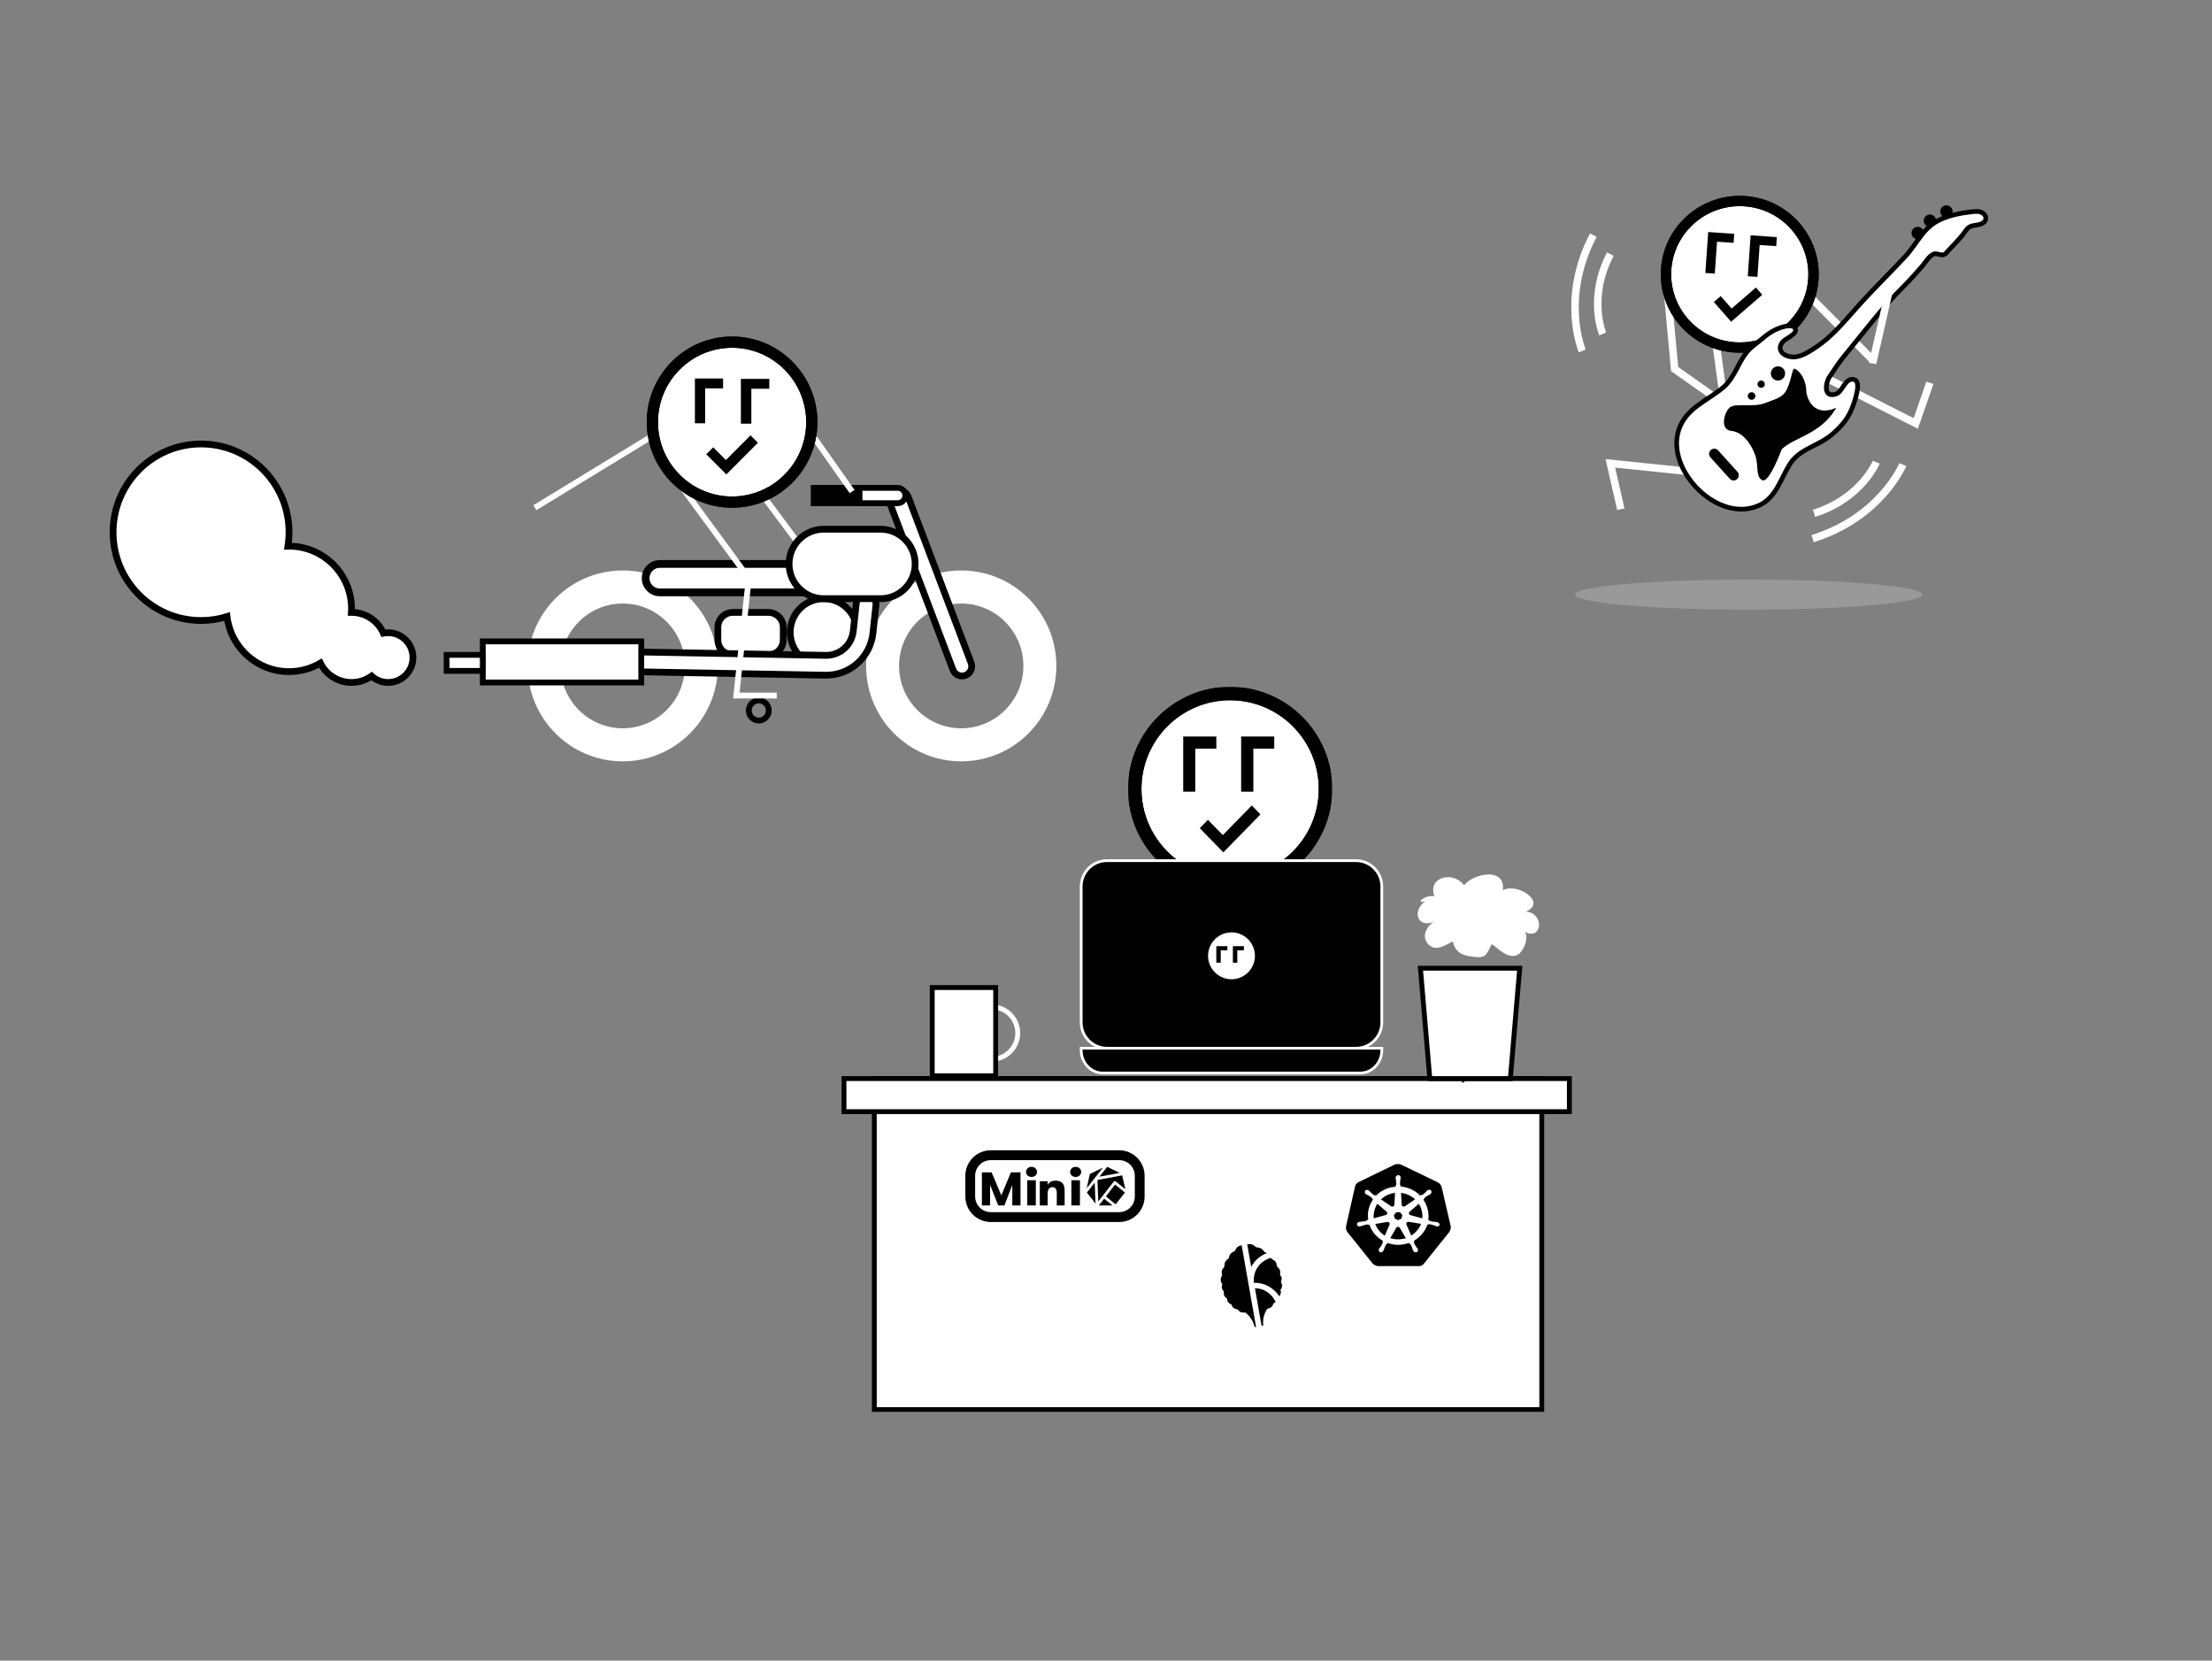 <?xml version="1.0" encoding="UTF-8"?> <svg xmlns="http://www.w3.org/2000/svg" xmlns:xlink="http://www.w3.org/1999/xlink" width="802px" height="602px" viewBox="0 0 802 602" version="1.1"><rect x="0" y="0" width="802" height="602" fill="#808080" stroke="none"/><title>careers-at-arrikto-inverse@2x</title><defs><polygon id="path-1" points="0 0 74 0 74 74 0 74"></polygon><polygon id="path-3" points="0 0 74 0 74 74 0 74"></polygon><polygon id="path-5" points="0 263 267 263 267 0 0 0"></polygon></defs><g id="Careers" stroke="none" stroke-width="1" fill="none" fill-rule="evenodd"><g id="Group-18-Copy" transform="translate(41, 71)"><g id="Group-54-Copy" transform="translate(263, 178)"><path d="M176,38.5 C176,57.554 160.554,73 141.499,73 C122.446,73 107,57.554 107,38.5 C107,19.446 122.446,4 141.499,4 C160.554,4 176,19.446 176,38.5" id="Fill-1" fill="#FFFFFF"></path><g id="Group-5" transform="translate(105, 0)"><mask id="mask-2" fill="white"><use xlink:href="#path-1"></use></mask><g id="Clip-4"></g><path d="M36.995,74 C16.595,74 0,57.404 0,37 C0,16.6 16.595,-0.001 36.995,-0.001 C57.399,-0.001 74,16.6 74,37 C74,57.404 57.399,74 36.995,74 M36.995,4.852 C19.273,4.852 4.853,19.272 4.853,37 C4.853,54.726 19.273,69.147 36.995,69.147 C54.727,69.147 69.142,54.726 69.142,37 C69.142,19.272 54.727,4.852 36.995,4.852" id="Fill-3" fill="#000000" mask="url(#mask-2)"></path></g><polygon id="Fill-6" fill="#000000" points="125 18 125 38 129.359 38 129.359 22.404 137 22.404 137 18"></polygon><polygon id="Fill-8" fill="#000000" points="146 18 146 38 150.425 38 150.425 22.404 158 22.404 158 18"></polygon><polygon id="Fill-10" fill="#000000" points="139.556 60 153 46.231 149.845 43 139.361 53.737 133.96 48.206 131 51.237"></polygon><g id="Group-14" transform="translate(105, 0)"><mask id="mask-4" fill="white"><use xlink:href="#path-3"></use></mask><g id="Clip-13"></g><path d="M36.995,74 C16.595,74 0,57.404 0,37 C0,16.6 16.595,-0.001 36.995,-0.001 C57.399,-0.001 74,16.6 74,37 C74,57.404 57.399,74 36.995,74 M36.995,4.852 C19.273,4.852 4.853,19.272 4.853,37 C4.853,54.726 19.273,69.147 36.995,69.147 C54.727,69.147 69.142,54.726 69.142,37 C69.142,19.272 54.727,4.852 36.995,4.852" id="Fill-12" fill="#000000" mask="url(#mask-4)"></path></g><mask id="mask-6" fill="white"><use xlink:href="#path-5"></use></mask><g id="Clip-16"></g><polygon id="Fill-15" fill="#FFFFFF" mask="url(#mask-6)" points="13 262 255 262 255 142 13 142"></polygon><polygon id="Stroke-17" stroke="#000000" stroke-width="1.762" mask="url(#mask-6)" points="13 262 255 262 255 142 13 142"></polygon><polygon id="Fill-18" fill="#FFFFFF" mask="url(#mask-6)" points="2 154 265 154 265 142 2 142"></polygon><polygon id="Stroke-19" stroke="#000000" stroke-width="1.762" mask="url(#mask-6)" points="2 154 265 154 265 142 2 142"></polygon><path d="M227,142 C227,134.28 228.023,126.934 228.212,119.345 C228.289,116.185 226.86,107.484 232.949,110.703 C234.286,113.485 233.578,118.051 233.663,121.19 C233.832,127.442 235.581,133.226 236,139.081 C233.382,140.105 229.768,140.186 227,142" id="Fill-20" fill="#FFFFFF" mask="url(#mask-6)"></path><path d="M227,142 C227,134.28 228.023,126.934 228.212,119.345 C228.289,116.185 226.86,107.484 232.949,110.703 C234.286,113.485 233.578,118.051 233.663,121.19 C233.832,127.442 235.581,133.226 236,139.081 C233.382,140.105 229.768,140.186 227,142 Z" id="Stroke-21" stroke="#000000" stroke-width="1.762" mask="url(#mask-6)"></path><polygon id="Fill-22" fill="#FFFFFF" mask="url(#mask-6)" points="243.599 142 214.403 142 211 102 247 102"></polygon><polygon id="Stroke-23" stroke="#000000" stroke-width="1.762" mask="url(#mask-6)" points="243.599 142 214.403 142 211 102 247 102"></polygon><path d="M212.792,77.678 C207.534,81.444 210.231,88.064 216.485,84.896 C213.351,86.246 211.083,90.561 213.914,93.375 C216.741,96.183 219.888,93.608 222.729,92.284 C223.753,96.306 225.957,97.271 229.731,97.793 C234.802,98.494 234.653,97.514 236.854,93.265 C239.179,94.829 242.442,98.491 245.84,97.316 C248.276,96.472 250.519,90.901 248.827,88.831 C255.305,92.127 255.993,81.887 249.216,81.471 C257.047,78.204 246.331,70.865 240.875,73.703 C241.889,65.293 230.437,67.514 226.792,71.886 C222.783,66.526 213.44,69.026 216.095,75.885 C212.414,75.265 208.789,78.992 212.792,77.678" id="Fill-24" fill="#FFFFFF" mask="url(#mask-6)"></path><path d="M65,125.5 C65,130.746 60.746,135 55.5,135 C50.254,135 46,130.746 46,125.5 C46,120.254 50.254,116 55.5,116 C60.746,116 65,120.254 65,125.5 Z" id="Stroke-27" stroke="#FFFFFF" stroke-width="1.762" mask="url(#mask-6)"></path><polygon id="Fill-28" fill="#FFFFFF" mask="url(#mask-6)" points="34 141 57 141 57 109 34 109"></polygon><polygon id="Stroke-29" stroke="#000000" stroke-width="1.762" mask="url(#mask-6)" points="34 141 57 141 57 109 34 109"></polygon><path d="M187.653,131 L97.349,131 C92.185,131 88,126.8 88,121.621 L88,72.379 C88,67.2 92.185,63 97.349,63 L187.653,63 C192.817,63 197,67.2 197,72.379 L197,121.621 C197,126.8 192.817,131 187.653,131" id="Fill-30" stroke="#FFFFFF" fill="#000000" mask="url(#mask-6)"></path><path d="M189.182,140 L95.818,140 C91.5,140 88,136.282 88,131.694 L88,131 L197,131 L197,131.694 C197,136.282 193.5,140 189.182,140" id="Fill-31" fill="#000000" mask="url(#mask-6)"></path><path d="M142.499,89 C137.814,89 134,92.813 134,97.5 C134,102.187 137.814,106 142.499,106 C147.188,106 151,102.187 151,97.5 C151,92.813 147.188,89 142.499,89" id="Fill-33" fill="#FFFFFF" mask="url(#mask-6)"></path><polygon id="Fill-34" fill="#000000" mask="url(#mask-6)" points="137 94 137 100 138.6 100 138.6 95.5 141 95.5 141 94"></polygon><polygon id="Fill-35" fill="#000000" mask="url(#mask-6)" points="143 94 143 100 144.6 100 144.6 95.5 147 95.5 147 94"></polygon><path d="M218.676,181.229 C218.459,180.529 217.937,179.959 217.285,179.61 L204.031,173.218 C203.684,173.044 203.294,173 202.945,173 C202.598,173 202.206,173 201.859,173.087 L188.606,179.522 C187.953,179.828 187.477,180.398 187.301,181.142 L184.042,195.543 C183.912,196.287 184.087,197.031 184.521,197.645 L193.69,209.068 C194.212,209.594 194.951,209.943 195.688,209.987 L210.289,209.987 C211.072,210.074 211.81,209.725 212.287,209.068 L221.456,197.645 C221.892,197.031 222.065,196.287 221.978,195.543 L218.676,181.229 Z" id="Fill-36" fill="#000000" mask="url(#mask-6)"></path><path d="M210.368,196.304 C209.69,197.342 208.742,198.251 207.659,198.9 L205.898,194.833 C205.808,194.488 205.988,194.14 206.303,194.011 C206.439,193.968 206.576,193.925 206.711,193.925 L211.226,194.66 C211.001,195.267 210.729,195.828 210.368,196.304 L210.368,196.304 Z M204.86,200.069 C204.227,200.199 203.594,200.285 202.917,200.285 C201.968,200.285 200.975,200.113 200.072,199.852 L202.286,196.002 C202.511,195.741 202.872,195.655 203.189,195.828 C203.324,195.916 203.414,196.002 203.549,196.132 L205.718,199.895 C205.446,199.938 205.175,199.981 204.86,200.069 L204.86,200.069 Z M194.609,194.703 L199.079,193.968 C199.44,193.968 199.802,194.184 199.847,194.531 C199.892,194.66 199.892,194.833 199.802,194.962 L198.086,198.943 C196.505,197.949 195.242,196.434 194.609,194.703 L194.609,194.703 Z M195.377,187.391 L198.719,190.248 C199.034,190.507 199.079,190.94 198.809,191.242 C198.719,191.372 198.627,191.415 198.446,191.458 L194.066,192.671 C193.931,190.852 194.384,188.992 195.377,187.391 L195.377,187.391 Z M200.885,183.585 L201.788,183.41 L201.563,187.738 C201.563,188.127 201.201,188.431 200.795,188.431 C200.66,188.431 200.57,188.386 200.435,188.343 L196.685,185.79 C197.861,184.709 199.304,183.93 200.885,183.585 L200.885,183.585 Z M209.058,185.79 L205.355,188.3 C205.04,188.474 204.588,188.431 204.362,188.127 C204.272,188.041 204.227,187.954 204.227,187.825 L203.957,183.455 C205.943,183.671 207.704,184.493 209.058,185.79 L209.058,185.79 Z M211.496,189.944 C211.724,190.852 211.769,191.762 211.679,192.671 L207.389,191.502 C206.981,191.415 206.756,191.027 206.846,190.636 C206.891,190.507 206.936,190.42 207.026,190.334 L210.413,187.391 C210.911,188.17 211.271,189.035 211.496,189.944 L211.496,189.944 Z M204.137,192.757 L202.917,193.318 L201.698,192.757 L201.383,191.502 L202.241,190.464 L203.594,190.464 L204.452,191.502 L204.137,192.757 Z M217.187,194.097 L217.187,194.097 C217.142,194.097 217.097,194.097 217.097,194.054 C217.097,194.011 217.007,194.011 216.917,194.011 C216.735,193.968 216.554,193.968 216.374,193.968 C216.284,193.968 216.194,193.968 216.104,193.925 L216.059,193.925 C215.561,193.881 215.019,193.795 214.523,193.666 C214.388,193.622 214.251,193.493 214.206,193.361 C214.251,193.361 214.206,193.361 214.206,193.361 L213.845,193.275 C214.025,192.021 213.935,190.723 213.665,189.469 C213.348,188.213 212.807,187.003 212.084,185.92 L212.354,185.661 L212.354,185.618 C212.354,185.488 212.4,185.315 212.49,185.229 C212.897,184.882 213.303,184.623 213.755,184.364 L214.025,184.232 C214.206,184.146 214.343,184.06 214.523,183.973 C214.568,183.93 214.613,183.93 214.658,183.887 C214.703,183.844 214.658,183.844 214.658,183.801 C215.064,183.499 215.156,182.979 214.838,182.588 C214.703,182.416 214.433,182.286 214.206,182.286 C213.98,182.286 213.755,182.372 213.575,182.502 L213.53,182.545 C213.485,182.588 213.44,182.633 213.393,182.633 C213.258,182.763 213.122,182.892 213.032,183.022 C212.987,183.108 212.897,183.151 212.852,183.194 C212.537,183.542 212.129,183.887 211.724,184.146 C211.632,184.189 211.542,184.232 211.451,184.232 C211.406,184.232 211.316,184.232 211.271,184.189 L211.226,184.189 L210.866,184.407 C210.503,184.06 210.098,183.714 209.735,183.367 C208.065,182.113 205.988,181.334 203.865,181.119 L203.82,180.771 L203.82,180.815 C203.684,180.728 203.639,180.599 203.594,180.469 C203.594,179.993 203.594,179.518 203.684,178.998 L203.684,178.955 C203.684,178.868 203.73,178.782 203.73,178.696 C203.775,178.523 203.775,178.348 203.82,178.176 L203.82,177.917 C203.865,177.483 203.504,177.051 203.054,177.008 C202.781,176.965 202.511,177.095 202.286,177.31 C202.104,177.483 202.014,177.701 202.014,177.917 L202.014,178.133 C202.014,178.305 202.059,178.48 202.104,178.652 C202.151,178.739 202.151,178.825 202.151,178.911 L202.151,178.955 C202.241,179.431 202.241,179.906 202.241,180.426 C202.196,180.556 202.151,180.685 202.014,180.771 L202.014,180.858 L201.968,181.205 C201.473,181.248 200.975,181.334 200.435,181.421 C198.311,181.854 196.37,182.935 194.879,184.45 L194.609,184.277 L194.564,184.277 C194.519,184.277 194.474,184.321 194.384,184.321 C194.292,184.321 194.202,184.277 194.111,184.232 C193.706,183.93 193.298,183.585 192.983,183.238 C192.938,183.151 192.848,183.108 192.803,183.065 C192.668,182.935 192.576,182.806 192.44,182.676 C192.395,182.633 192.35,182.633 192.305,182.588 L192.26,182.545 C192.08,182.416 191.855,182.329 191.628,182.329 C191.357,182.329 191.132,182.416 190.997,182.633 C190.724,183.022 190.815,183.542 191.177,183.844 C191.222,183.844 191.222,183.887 191.222,183.887 C191.222,183.887 191.312,183.973 191.357,183.973 C191.492,184.06 191.673,184.146 191.855,184.232 L192.125,184.364 C192.576,184.623 193.028,184.882 193.389,185.229 C193.481,185.315 193.571,185.488 193.526,185.618 L193.526,185.574 L193.796,185.833 C193.751,185.92 193.706,185.965 193.661,186.051 C192.26,188.17 191.673,190.679 192.08,193.146 L191.718,193.232 C191.718,193.275 191.673,193.275 191.673,193.275 C191.628,193.407 191.492,193.493 191.357,193.579 C190.862,193.709 190.364,193.795 189.821,193.838 C189.731,193.838 189.641,193.838 189.551,193.881 C189.371,193.881 189.191,193.925 189.008,193.925 C188.963,193.925 188.918,193.968 188.828,193.968 C188.783,193.968 188.783,193.968 188.738,194.011 C188.241,194.097 187.925,194.531 188.015,195.006 C188.105,195.396 188.513,195.655 188.918,195.612 C189.008,195.612 189.054,195.612 189.146,195.569 C189.191,195.569 189.191,195.569 189.191,195.526 C189.191,195.482 189.326,195.526 189.371,195.526 C189.551,195.482 189.731,195.396 189.866,195.353 C189.957,195.31 190.049,195.267 190.139,195.267 L190.184,195.267 C190.679,195.094 191.132,194.962 191.673,194.876 L191.718,194.876 C191.855,194.876 191.99,194.919 192.08,195.006 C192.125,195.006 192.125,195.049 192.125,195.049 L192.531,195.006 C193.208,196.997 194.474,198.771 196.235,200.069 C196.64,200.372 197.003,200.631 197.453,200.846 L197.228,201.151 C197.228,201.194 197.273,201.194 197.273,201.194 C197.363,201.323 197.363,201.496 197.318,201.625 C197.138,202.059 196.866,202.491 196.595,202.881 L196.595,202.924 C196.55,203.011 196.505,203.054 196.415,203.14 C196.325,203.226 196.235,203.401 196.1,203.574 C196.053,203.617 196.053,203.66 196.008,203.703 C196.008,203.703 196.008,203.746 195.963,203.746 C195.737,204.178 195.917,204.698 196.325,204.914 C196.415,204.957 196.55,205 196.64,205 C197.003,205 197.318,204.784 197.498,204.482 C197.498,204.482 197.498,204.439 197.543,204.439 C197.543,204.396 197.588,204.352 197.633,204.309 C197.679,204.135 197.769,204.005 197.816,203.833 L197.906,203.574 C198.041,203.097 198.266,202.665 198.491,202.232 C198.582,202.102 198.719,202.016 198.854,201.973 C198.899,201.973 198.899,201.973 198.899,201.929 L199.079,201.582 C200.343,202.059 201.653,202.275 203.009,202.275 C203.82,202.275 204.633,202.188 205.446,201.973 C205.943,201.886 206.439,201.714 206.891,201.582 L207.071,201.886 C207.116,201.886 207.116,201.886 207.116,201.929 C207.252,201.973 207.389,202.059 207.479,202.188 C207.704,202.622 207.929,203.054 208.065,203.53 L208.065,203.574 L208.155,203.833 C208.202,204.005 208.247,204.178 208.337,204.309 C208.382,204.352 208.382,204.396 208.427,204.439 C208.427,204.439 208.427,204.482 208.472,204.482 C208.652,204.784 208.968,205 209.33,205 C209.465,205 209.555,204.957 209.69,204.914 C209.871,204.827 210.053,204.655 210.098,204.439 C210.143,204.223 210.143,204.005 210.053,203.789 C210.053,203.746 210.008,203.746 210.008,203.746 C210.008,203.703 209.963,203.66 209.916,203.617 C209.826,203.444 209.735,203.313 209.6,203.183 C209.555,203.097 209.51,203.054 209.42,202.967 L209.42,202.881 C209.105,202.491 208.877,202.059 208.697,201.625 C208.652,201.496 208.652,201.323 208.742,201.194 C208.742,201.151 208.787,201.151 208.787,201.151 L208.652,200.803 C210.956,199.463 212.717,197.386 213.53,194.919 L213.89,194.962 C213.935,194.962 213.935,194.919 213.935,194.919 C214.025,194.833 214.161,194.79 214.298,194.79 L214.343,194.79 C214.838,194.876 215.336,195.006 215.786,195.18 L215.832,195.18 C215.922,195.223 216.014,195.267 216.104,195.267 C216.284,195.353 216.419,195.439 216.599,195.482 C216.644,195.482 216.69,195.526 216.78,195.526 C216.825,195.526 216.825,195.526 216.872,195.569 C216.962,195.612 217.007,195.612 217.097,195.612 C217.502,195.612 217.865,195.353 218,195.006 C217.955,194.531 217.593,194.184 217.187,194.097 L217.187,194.097 Z" id="Fill-37" fill="#FFFFFF" mask="url(#mask-6)"></path><polygon id="Fill-39" fill="#000000" mask="url(#mask-6)" points="66 188 63.022 188 63.022 180.559 60.178 188 57.917 188 54.978 180.559 54.978 188 52 188 52 176 55.524 176 59.048 184.348 62.533 176 66 176"></polygon><path d="M68.447,188 L71.553,188 L71.553,178.869 L68.447,178.869 L68.447,188 Z M69.99,174 C71.126,174 72,174.816 72,175.836 C72,176.841 71.126,177.675 69.99,177.675 C68.872,177.675 68,176.841 68,175.836 C68,174.816 68.872,174 69.99,174 L69.99,174 Z" id="Fill-40" fill="#000000" mask="url(#mask-6)"></path><path d="M73,179.219 L75.844,179.219 L75.844,180.494 C76.347,179.548 77.387,179 78.782,179 C79.936,179 80.808,179.383 81.293,180.003 C81.85,180.676 82,181.533 82,182.79 L82,188 L79.154,188 L79.154,183.5 C79.154,182.243 78.764,181.368 77.575,181.368 C76.421,181.368 75.844,182.243 75.844,183.592 L75.844,188 L73,188 L73,179.219 Z" id="Fill-41" fill="#000000" mask="url(#mask-6)"></path><path d="M84.447,188 L87.551,188 L87.551,178.869 L84.447,178.869 L84.447,188 Z M85.989,174 C87.126,174 88,174.816 88,175.836 C88,176.841 87.126,177.675 85.989,177.675 C84.874,177.675 84,176.841 84,175.836 C84,174.816 84.874,174 85.989,174 L85.989,174 Z" id="Fill-42" fill="#000000" mask="url(#mask-6)"></path><path d="M107.448,184.732 C107.448,187.87 104.912,190.424 101.796,190.424 L55.204,190.424 C52.088,190.424 49.552,187.87 49.552,184.732 L49.552,177.268 C49.552,174.128 52.088,171.576 55.204,171.576 L101.796,171.576 C104.912,171.576 107.448,174.128 107.448,177.268 L107.448,184.732 Z M101.796,168 L55.204,168 C50.12,168 46,172.149 46,177.268 L46,184.732 C46,189.851 50.12,194 55.204,194 L101.796,194 C106.878,194 111,189.851 111,184.732 L111,177.268 C111,172.149 106.878,168 101.796,168 L101.796,168 Z" id="Fill-49" fill="#000000" mask="url(#mask-6)"></path><path d="M189.182,140 L95.818,140 C91.5,140 88,136.282 88,131.694 L88,131 L197,131 L197,131.694 C197,136.282 193.5,140 189.182,140 Z" id="Stroke-32" stroke="#FFFFFF" mask="url(#mask-6)"></path></g><g id="Group-2-Copy-2" transform="translate(530, 0)"><polyline id="Stroke-16" stroke="#FFFFFF" stroke-width="2.716" points="51.287 54.148 57.767 101.622 12.856 96.971 16.658 113.593"></polyline><polyline id="Stroke-24" stroke="#FFFFFF" stroke-width="2.716" points="33.379 32.671 36.168 62.791 64.137 82.5"></polyline><line x1="108.316" y1="59.813" x2="83.923" y2="35.237" id="Stroke-18" stroke="#FFFFFF" stroke-width="2.716"></line><path d="M86.13,30.675 C85.11,45.307 72.339,56.346 57.605,55.332 C42.871,54.319 31.756,41.636 32.776,27.004 C33.797,12.373 46.568,1.333 61.302,2.346 C76.035,3.36 87.151,16.043 86.13,30.675" id="Fill-2" fill="#FFFFFF"></path><path d="M57.796,56.789 C42.051,55.706 30.13,42.105 31.221,26.464 C32.312,10.828 46.008,-1.014 61.753,0.069 C77.501,1.152 89.427,14.758 88.336,30.394 C87.245,46.034 73.544,57.873 57.796,56.789 M61.493,3.788 C47.815,2.847 35.915,13.134 34.967,26.722 C34.019,40.31 44.377,52.129 58.055,53.07 C71.742,54.011 83.639,43.724 84.587,30.136 C85.535,16.548 75.18,4.73 61.493,3.788" id="Fill-4" fill="#000000"></path><polygon id="Fill-6" fill="#000000" points="48.338 13.117 47.303 27.951 50.728 28.186 51.535 16.618 57.54 17.032 57.767 13.766"></polygon><polygon id="Fill-8" fill="#000000" points="63.722 14.307 62.687 29.141 66.192 29.382 66.999 17.814 72.999 18.227 73.227 14.961"></polygon><polygon id="Fill-10" fill="#000000" points="56.649 45.625 67.943 35.863 65.637 33.231 56.829 40.844 52.88 36.339 50.393 38.488"></polygon><path d="M57.796,56.789 C42.051,55.706 30.13,42.105 31.221,26.464 C32.312,10.828 46.008,-1.014 61.753,0.069 C77.501,1.152 89.427,14.758 88.336,30.394 C87.245,46.034 73.544,57.873 57.796,56.789 M61.493,3.788 C47.815,2.847 35.915,13.134 34.967,26.722 C34.019,40.31 44.377,52.129 58.055,53.07 C71.742,54.011 83.639,43.724 84.587,30.136 C85.535,16.548 75.18,4.73 61.493,3.788" id="Fill-12" fill="#000000"></path><polyline id="Stroke-14" stroke="#FFFFFF" stroke-width="2.716" points="67.695 54.148 123.585 82.5 128.721 67.772"></polyline><path d="M84.257,91.79 C87.249,90.137 90.534,88.804 93.245,86.479 C96.829,83.403 99.283,80.503 100.902,75.937 C101.366,74.63 104.128,67.18 101.174,66.574 C97.77,65.877 97.268,71.091 94.492,71.902 C90.006,73.213 90.872,67.756 92.309,65.63 C93.967,63.175 95.527,60.663 97.43,58.36 C104.637,49.638 111.228,40.705 119.26,32.761 C121.593,30.452 123.744,27.974 125.912,25.515 C126.937,24.353 128.536,21.618 130.058,21.102 C131.77,20.522 133.154,22.401 134.732,20.606 C136.544,18.546 138.593,16.586 140.386,14.401 C142.13,12.275 142.17,10.982 145.358,10.629 C146.905,10.458 148.803,9.854 148.987,8.319 C149.114,7.269 148.264,6.296 147.268,5.923 C146.272,5.549 145.167,5.638 144.109,5.754 C140.25,6.175 136.384,6.897 132.831,8.451 C126.182,11.357 124.38,17.019 119.78,21.976 C114.5,27.668 108.937,33.095 103.703,38.829 C100.641,42.184 97.733,45.73 94.479,48.969 C92.388,51.051 90.069,53.115 87.571,54.763 C85.111,56.386 81.967,58.588 78.874,58.416 C75.866,58.249 72.87,56.015 75.351,52.932 C76.284,51.773 80.084,50.374 80.002,48.69 C79.894,46.472 76.727,47.138 75.514,47.475 C72.438,48.331 69.99,49.973 67.668,51.985 C66.32,53.151 64.814,54.158 63.522,55.392 C59.306,59.417 58.331,65.628 53.762,69.475 C47.969,74.353 40.374,76.856 37.704,84.728 C32.725,99.408 52.023,119.09 66.904,112.159 C73.008,109.317 74.642,102.457 77.971,97.206 C79.554,94.709 81.808,93.143 84.257,91.79" id="Fill-20" fill="#FFFFFF"></path><path d="M84.257,91.79 C87.249,90.137 90.534,88.804 93.245,86.479 C96.829,83.403 99.283,80.503 100.902,75.937 C101.366,74.63 104.128,67.18 101.174,66.574 C97.77,65.877 97.268,71.091 94.492,71.902 C90.006,73.213 90.872,67.756 92.309,65.63 C93.967,63.175 95.527,60.663 97.43,58.36 C104.637,49.638 111.228,40.705 119.26,32.761 C121.593,30.452 123.744,27.974 125.912,25.515 C126.937,24.353 128.536,21.618 130.058,21.102 C131.77,20.522 133.154,22.401 134.732,20.606 C136.544,18.546 138.593,16.586 140.386,14.401 C142.13,12.275 142.17,10.982 145.358,10.629 C146.905,10.458 148.803,9.854 148.987,8.319 C149.114,7.269 148.264,6.296 147.268,5.923 C146.272,5.549 145.167,5.638 144.109,5.754 C140.25,6.175 136.384,6.897 132.831,8.451 C126.182,11.357 124.38,17.019 119.78,21.976 C114.5,27.668 108.937,33.095 103.703,38.829 C100.641,42.184 97.733,45.73 94.479,48.969 C92.388,51.051 90.069,53.115 87.571,54.763 C85.111,56.386 81.967,58.588 78.874,58.416 C75.866,58.249 72.87,56.015 75.351,52.932 C76.284,51.773 80.084,50.374 80.002,48.69 C79.894,46.472 76.727,47.138 75.514,47.475 C72.438,48.331 69.99,49.973 67.668,51.985 C66.32,53.151 64.814,54.158 63.522,55.392 C59.306,59.417 58.331,65.628 53.762,69.475 C47.969,74.353 40.374,76.856 37.704,84.728 C32.725,99.408 52.023,119.09 66.904,112.159 C73.008,109.317 74.642,102.457 77.971,97.206 C79.554,94.709 81.808,93.143 84.257,91.79 Z" id="Stroke-22" stroke="#000000" stroke-width="1.689"></path><line x1="113.739" y1="35.237" x2="107.934" y2="60.753" id="Stroke-26" stroke="#FFFFFF" stroke-width="2.716"></line><path d="M83.923,71.192 C83.923,71.192 85.185,80.872 94.8,76.824 C89.113,86.526 79.671,87.367 74.999,91.861 C74.999,91.861 70.439,104.311 67.957,103.079 C65.476,101.848 66.67,97.947 65.453,94.252 C64.235,90.557 61.134,85.629 56.793,85.219 C52.452,84.809 54.072,78.65 56.053,76.802 C58.034,74.955 64.6,76.802 68.862,75.16 C73.124,73.517 74.806,73.179 76.233,71.192 C78.292,68.324 78.705,62.637 79.532,62.637 C80.359,62.637 83.898,65.421 83.923,71.192" id="Fill-28" fill="#000000"></path><path d="M76.233,64.383 C76.233,65.805 75.072,66.958 73.64,66.958 C72.208,66.958 71.047,65.805 71.047,64.383 C71.047,62.961 72.208,61.808 73.64,61.808 C75.072,61.808 76.233,62.961 76.233,64.383" id="Fill-30" fill="#000000"></path><path d="M68.862,68.276 C68.862,69.004 68.268,69.594 67.535,69.594 C66.802,69.594 66.207,69.004 66.207,68.276 C66.207,67.548 66.802,66.958 67.535,66.958 C68.268,66.958 68.862,67.548 68.862,68.276" id="Fill-32" fill="#000000"></path><path d="M65.452,72.565 C65.452,73.324 64.833,73.939 64.07,73.939 C63.306,73.939 62.687,73.324 62.687,72.565 C62.687,71.807 63.306,71.193 64.07,71.193 C64.833,71.193 65.452,71.807 65.452,72.565" id="Fill-34" fill="#000000"></path><path d="M126.525,13.455 C126.525,14.684 125.523,15.68 124.285,15.68 C123.048,15.68 122.045,14.684 122.045,13.455 C122.045,12.227 123.048,11.231 124.285,11.231 C125.523,11.231 126.525,12.227 126.525,13.455" id="Fill-36" fill="#000000"></path><path d="M130.961,9.006 C130.961,10.235 129.959,11.231 128.721,11.231 C127.484,11.231 126.481,10.235 126.481,9.006 C126.481,7.778 127.484,6.782 128.721,6.782 C129.959,6.782 130.961,7.778 130.961,9.006" id="Fill-38" fill="#000000"></path><path d="M136.966,5.654 C136.966,6.882 135.963,7.878 134.725,7.878 C133.489,7.878 132.485,6.882 132.485,5.654 C132.485,4.425 133.489,3.429 134.725,3.429 C135.963,3.429 136.966,4.425 136.966,5.654" id="Fill-40" fill="#000000"></path><path d="M58.801,102.686 L58.801,102.686 C58.024,103.377 56.83,103.313 56.134,102.541 L49.136,94.786 C48.439,94.014 48.505,92.829 49.282,92.137 C50.058,91.446 51.253,91.511 51.948,92.282 L58.947,100.038 C59.643,100.809 59.577,101.995 58.801,102.686" id="Fill-42" fill="#000000"></path><path d="M118.907,97.412 C118.907,97.412 111.018,116.521 86.195,124.259" id="Stroke-44" stroke="#FFFFFF" stroke-width="2.716"></path><path d="M109.279,96.555 C109.279,96.555 103.839,109.734 86.72,115.07" id="Stroke-46" stroke="#FFFFFF" stroke-width="2.716"></path><path d="M2.669,56.215 C2.669,56.215 -5.359,37.162 6.684,14.26" id="Stroke-48" stroke="#FFFFFF" stroke-width="2.716"></path><path d="M10.087,50.059 C10.087,50.059 4.551,36.92 12.856,21.126" id="Stroke-50" stroke="#FFFFFF" stroke-width="2.716"></path><path d="M126.011,144.552 C126.011,147.561 97.802,150 63.005,150 C28.208,150 0,147.561 0,144.552 C0,141.543 28.208,139.104 63.005,139.104 C97.802,139.104 126.011,141.543 126.011,144.552" id="Fill-52" fill="#FFFFFF" opacity="0.2"></path></g><g id="Group-192-Copy" transform="translate(0, 51)"><path d="M307.51,84.8 C288.462,84.8 273.02,100.291 273.02,119.4 C273.02,138.509 288.462,154 307.51,154 C326.558,154 342,138.509 342,119.4 C342,100.291 326.558,84.8 307.51,84.8 M307.51,96.788 C319.939,96.788 330.05,106.932 330.05,119.4 C330.05,131.869 319.939,142.013 307.51,142.013 C295.081,142.013 284.969,131.869 284.969,119.4 C284.969,106.932 295.081,96.788 307.51,96.788" id="Fill-156" fill="#FFFFFF"></path><path d="M184.784,84.8 C165.736,84.8 150.294,100.291 150.294,119.4 C150.294,138.509 165.736,154 184.784,154 C203.832,154 219.274,138.509 219.274,119.4 C219.274,100.291 203.832,84.8 184.784,84.8 M184.784,96.788 C197.213,96.788 207.325,106.932 207.325,119.4 C207.325,131.869 197.213,142.013 184.784,142.013 C172.356,142.013 162.244,131.869 162.244,119.4 C162.244,106.932 172.356,96.788 184.784,96.788" id="Fill-157" fill="#FFFFFF"></path><path d="M234.11,139.201 L234.11,139.201 C232.108,139.201 230.484,137.573 230.484,135.564 C230.484,133.555 232.108,131.927 234.11,131.927 C236.112,131.927 237.736,133.555 237.736,135.564 C237.736,137.573 236.112,139.201 234.11,139.201 Z" id="Stroke-158" stroke="#000000" stroke-width="2.107"></path><path d="M309.04,122.831 L309.04,122.831 C307.224,123.524 305.192,122.607 304.501,120.785 L281.696,60.585 C281.006,58.762 281.919,56.723 283.735,56.031 C285.552,55.339 287.585,56.254 288.275,58.077 L311.079,118.277 C311.77,120.1 310.857,122.138 309.04,122.831" id="Fill-159" fill="#FFFFFF"></path><path d="M309.04,122.831 L309.04,122.831 C307.224,123.524 305.192,122.607 304.501,120.785 L281.696,60.585 C281.006,58.762 281.919,56.723 283.735,56.031 C285.552,55.339 287.585,56.254 288.275,58.077 L311.079,118.277 C311.77,120.1 310.857,122.138 309.04,122.831 Z" id="Stroke-160" stroke="#000000" stroke-width="2.452"></path><polygon id="Fill-161" fill="#000000" points="254.017 60.416 270.628 60.416 270.628 54.861 254.017 54.861"></polygon><polygon id="Stroke-162" stroke="#000000" stroke-width="2.107" points="254.017 60.416 270.628 60.416 270.628 54.861 254.017 54.861"></polygon><path d="M269.792,107.214 C269.792,113.944 264.353,119.4 257.644,119.4 C250.935,119.4 245.496,113.944 245.496,107.214 C245.496,100.483 250.935,95.027 257.644,95.027 C264.353,95.027 269.792,100.483 269.792,107.214" id="Fill-163" fill="#FFFFFF"></path><path d="M269.792,107.214 C269.792,113.944 264.353,119.4 257.644,119.4 C250.935,119.4 245.496,113.944 245.496,107.214 C245.496,100.483 250.935,95.027 257.644,95.027 C264.353,95.027 269.792,100.483 269.792,107.214 Z" id="Stroke-164" stroke="#000000" stroke-width="2.452"></path><path d="M284.471,60.416 L270.629,60.416 L270.629,54.861 L284.471,54.861 C286,54.861 287.239,56.105 287.239,57.638 L287.239,57.639 C287.239,59.172 286,60.416 284.471,60.416" id="Fill-165" fill="#FFFFFF"></path><path d="M284.471,60.416 L270.629,60.416 L270.629,54.861 L284.471,54.861 C286,54.861 287.239,56.105 287.239,57.638 L287.239,57.639 C287.239,59.172 286,60.416 284.471,60.416 Z" id="Stroke-166" stroke="#000000" stroke-width="2.107"></path><path d="M252.506,92.747 L198.228,92.747 C195.39,92.747 193.089,90.439 193.089,87.592 C193.089,84.745 195.39,82.437 198.228,82.437 L252.506,82.437 C255.343,82.437 257.644,84.745 257.644,87.592 C257.644,90.439 255.343,92.747 252.506,92.747" id="Fill-167" fill="#FFFFFF"></path><path d="M252.506,92.747 L198.228,92.747 C195.39,92.747 193.089,90.439 193.089,87.592 C193.089,84.745 195.39,82.437 198.228,82.437 L252.506,82.437 C255.343,82.437 257.644,84.745 257.644,87.592 C257.644,90.439 255.343,92.747 252.506,92.747 Z" id="Stroke-168" stroke="#000000" stroke-width="2.811"></path><path d="M224.704,115.405 L237.556,115.405 C240.555,115.405 242.986,112.966 242.986,109.957 L242.986,105.457 C242.986,102.449 240.555,100.01 237.556,100.01 L224.704,100.01 C221.705,100.01 219.274,102.449 219.274,105.457 L219.274,109.957 C219.274,112.966 221.705,115.405 224.704,115.405" id="Fill-169" fill="#FFFFFF"></path><path d="M224.704,115.405 L237.556,115.405 C240.555,115.405 242.986,112.966 242.986,109.957 L242.986,105.457 C242.986,102.449 240.555,100.01 237.556,100.01 L224.704,100.01 C221.705,100.01 219.274,102.449 219.274,105.457 L219.274,109.957 C219.274,112.966 221.705,115.405 224.704,115.405 Z" id="Stroke-170" stroke="#000000" stroke-width="2.452"></path><line x1="235.844" y1="57.992" x2="248.035" y2="74.347" id="Stroke-171" stroke="#FFFFFF" stroke-width="2.107"></line><path d="M99.729,107.37 C99.142,107.37 98.57,107.432 98.015,107.539 C96.04,103.105 91.614,100.01 86.46,100.01 C86.439,100.01 86.417,100.013 86.395,100.013 C86.419,99.588 86.46,99.169 86.46,98.739 C86.46,86.179 76.311,75.998 63.792,75.998 C63.656,75.998 63.525,76.016 63.389,76.019 C63.651,74.366 63.792,72.674 63.792,70.948 C63.792,53.275 49.512,38.949 31.896,38.949 C14.28,38.949 0,53.275 0,70.948 C0,88.619 14.28,102.945 31.896,102.945 C35.173,102.945 38.335,102.448 41.311,101.527 C42.684,112.768 52.215,121.478 63.792,121.478 C67.937,121.478 71.81,120.344 75.154,118.395 C77.234,122.549 81.509,125.407 86.46,125.407 C89.169,125.407 91.673,124.546 93.731,123.092 C95.323,124.527 97.422,125.407 99.729,125.407 C104.694,125.407 108.719,121.369 108.719,116.389 C108.719,111.408 104.694,107.37 99.729,107.37" id="Fill-172" fill="#FFFFFF"></path><path d="M99.729,107.37 C99.142,107.37 98.57,107.432 98.015,107.539 C96.04,103.105 91.614,100.01 86.46,100.01 C86.439,100.01 86.417,100.013 86.395,100.013 C86.419,99.588 86.46,99.169 86.46,98.739 C86.46,86.179 76.311,75.998 63.792,75.998 C63.656,75.998 63.525,76.016 63.389,76.019 C63.651,74.366 63.792,72.674 63.792,70.948 C63.792,53.275 49.512,38.949 31.896,38.949 C14.28,38.949 0,53.275 0,70.948 C0,88.619 14.28,102.945 31.896,102.945 C35.173,102.945 38.335,102.448 41.311,101.527 C42.684,112.768 52.215,121.478 63.792,121.478 C67.937,121.478 71.81,120.344 75.154,118.395 C77.234,122.549 81.509,125.407 86.46,125.407 C89.169,125.407 91.673,124.546 93.731,123.092 C95.323,124.527 97.422,125.407 99.729,125.407 C104.694,125.407 108.719,121.369 108.719,116.389 C108.719,111.408 104.694,107.37 99.729,107.37 Z" id="Stroke-173" stroke="#000000" stroke-width="2.452"></path><path d="M258.51,122.773 C258.403,122.773 258.295,122.773 258.187,122.77 L191.435,121.556 C189.454,121.519 187.878,119.88 187.914,117.895 C187.95,115.908 189.573,114.316 191.564,114.364 L258.317,115.579 C263.539,115.679 267.831,111.842 268.385,106.669 L269.455,96.657 C269.667,94.681 271.444,93.257 273.402,93.464 C275.37,93.676 276.795,95.448 276.584,97.424 L275.514,107.436 C274.573,116.233 267.291,122.773 258.51,122.773" id="Fill-174" fill="#FFFFFF"></path><path d="M258.51,122.773 C258.403,122.773 258.295,122.773 258.187,122.77 L191.435,121.556 C189.454,121.519 187.878,119.88 187.914,117.895 C187.95,115.908 189.573,114.316 191.564,114.364 L258.317,115.579 C263.539,115.679 267.831,111.842 268.385,106.669 L269.455,96.657 C269.667,94.681 271.444,93.257 273.402,93.464 C275.37,93.676 276.795,95.448 276.584,97.424 L275.514,107.436 C274.573,116.233 267.291,122.773 258.51,122.773 Z" id="Stroke-175" stroke="#000000" stroke-width="2.452"></path><polygon id="Fill-176" fill="#FFFFFF" points="134.039 125.407 191.499 125.407 191.499 110.513 134.039 110.513"></polygon><polygon id="Stroke-177" stroke="#000000" stroke-width="2.107" points="134.039 125.407 191.499 125.407 191.499 110.513 134.039 110.513"></polygon><polygon id="Fill-178" fill="#FFFFFF" points="120.924 121.21 134.039 121.21 134.039 115.405 120.924 115.405"></polygon><polygon id="Stroke-179" stroke="#000000" stroke-width="2.107" points="120.924 121.21 134.039 121.21 134.039 115.405 120.924 115.405"></polygon><path d="M278.257,95.027 L257.644,95.027 C250.713,95.027 245.095,89.39 245.095,82.437 C245.095,75.484 250.713,69.848 257.644,69.848 L278.257,69.848 C285.188,69.848 290.806,75.484 290.806,82.437 C290.806,89.39 285.188,95.027 278.257,95.027" id="Fill-180" fill="#FFFFFF"></path><path d="M278.257,95.027 L257.644,95.027 C250.713,95.027 245.095,89.39 245.095,82.437 C245.095,75.484 250.713,69.848 257.644,69.848 L278.257,69.848 C285.188,69.848 290.806,75.484 290.806,82.437 C290.806,89.39 285.188,95.027 278.257,95.027 Z" id="Stroke-181" stroke="#000000" stroke-width="2.452"></path><polyline id="Stroke-182" stroke="#FFFFFF" stroke-width="2.107" points="205.694 53.836 230.484 87.592 225.967 130.144 240.633 130.144"></polyline><line x1="267.95" y1="56.192" x2="253.829" y2="36.134" id="Stroke-183" stroke="#FFFFFF" stroke-width="2.107"></line><line x1="152.909" y1="62.061" x2="195.389" y2="36.134" id="Stroke-184" stroke="#FFFFFF" stroke-width="2.107"></line><path d="M253.008,31.502 C253.008,47.511 240.071,60.489 224.113,60.489 C208.154,60.489 195.218,47.511 195.218,31.502 C195.218,15.492 208.154,2.515 224.113,2.515 C240.071,2.515 253.008,15.492 253.008,31.502" id="Fill-185" fill="#FFFFFF"></path><path d="M224.428,62.061 C207.375,62.061 193.501,48.143 193.501,31.031 C193.501,13.922 207.375,0 224.428,0 C241.487,0 255.365,13.922 255.365,31.031 C255.365,48.143 241.487,62.061 224.428,62.061 M224.428,4.07 C209.613,4.07 197.557,16.164 197.557,31.031 C197.557,45.898 209.613,57.992 224.428,57.992 C239.253,57.992 251.303,45.898 251.303,31.031 C251.303,16.164 239.253,4.07 224.428,4.07" id="Fill-186" fill="#000000"></path><polygon id="Fill-187" fill="#000000" points="210.949 15.214 210.949 31.444 214.658 31.444 214.658 18.787 221.162 18.787 221.162 15.214"></polygon><polygon id="Fill-188" fill="#000000" points="227.621 15.357 227.621 31.587 231.417 31.587 231.417 18.931 237.917 18.931 237.917 15.357"></polygon><polygon id="Fill-189" fill="#000000" points="222.353 49.99 233.793 38.513 231.109 35.821 222.187 44.771 217.591 40.16 215.073 42.687"></polygon><path d="M224.428,62.061 C207.375,62.061 193.501,48.143 193.501,31.031 C193.501,13.922 207.375,0 224.428,0 C241.487,0 255.365,13.922 255.365,31.031 C255.365,48.143 241.487,62.061 224.428,62.061 M224.428,4.07 C209.613,4.07 197.557,16.164 197.557,31.031 C197.557,45.898 209.613,57.992 224.428,57.992 C239.253,57.992 251.303,45.898 251.303,31.031 C251.303,16.164 239.253,4.07 224.428,4.07" id="Fill-190" fill="#000000"></path></g></g><g id="Group-21" transform="translate(394, 423)" fill="#000000"><path d="M3.895,4.755 L4.204,12.567 L9.789,5.366 C9.874,5.256 9.998,5.186 10.135,5.17 C10.272,5.154 10.409,5.194 10.516,5.281 L14,8.105 L12.866,3.085 L3.895,4.755" id="Fill-1"></path><polyline id="Fill-2" points="4.399 14 9.353 14 6.311 11.534 4.399 14"></polyline><polyline id="Fill-3" points="10.278 6.421 6.946 10.716 10.496 13.594 13.864 9.327 10.278 6.421"></polyline><path d="M2.961,4.001 C2.962,4.001 2.962,4.001 2.962,4.001 L5.892,0.288 L1.167,2.587 L0,7.753 L2.961,4.001" id="Fill-4"></path><polyline id="Fill-5" points="0.065 9.338 3.203 13.314 2.905 5.741 0.065 9.338"></polyline><polyline id="Fill-6" points="11.954 2.198 7.436 0 4.624 3.562 11.954 2.198"></polyline></g><g id="Group-22-Copy" transform="translate(440.562, 449.954)" fill="#000000" fill-rule="nonzero"><path d="M12.308,2.107 C12.261,2.107 12.214,2.107 12.167,2.107 C11.694,2.107 11.175,2.2 10.749,2.434 C10.372,2.668 10.041,2.949 9.805,3.324 C9.71,3.464 9.569,3.604 9.474,3.698 C9.332,3.745 9.238,3.792 9.096,3.838 C8.624,3.932 8.199,4.166 7.774,4.447 C7.443,4.728 7.207,5.102 7.065,5.523 C7.018,5.664 6.923,5.804 6.829,5.944 C6.734,6.038 6.593,6.085 6.451,6.178 C6.026,6.366 5.648,6.647 5.365,7.021 C5.128,7.395 4.939,7.77 4.892,8.191 C4.892,8.331 4.845,8.472 4.798,8.612 C4.703,8.706 4.609,8.799 4.514,8.893 C4.136,9.174 3.853,9.501 3.617,9.923 C3.475,10.344 3.381,10.765 3.428,11.186 C3.428,11.327 3.428,11.467 3.428,11.607 C3.381,11.748 3.286,11.842 3.192,11.935 C2.908,12.263 2.719,12.684 2.625,13.152 C2.578,13.573 2.625,14.041 2.814,14.462 C2.861,14.556 2.861,14.696 2.908,14.837 C2.861,14.884 2.814,14.977 2.814,15.071 C2.625,15.398 2.53,15.773 2.53,16.194 C2.578,16.615 2.719,16.99 2.956,17.317 L3.05,17.505 C3.05,17.551 3.003,17.645 3.003,17.739 C2.861,18.113 2.814,18.487 2.908,18.909 C3.003,19.33 3.239,19.704 3.57,19.985 L3.711,20.125 C3.711,20.172 3.711,20.266 3.711,20.359 C3.664,20.781 3.711,21.155 3.853,21.529 C4.089,21.904 4.373,22.232 4.751,22.466 L4.939,22.606 C4.939,22.653 4.987,22.746 4.987,22.84 C5.034,23.261 5.176,23.636 5.459,23.963 C5.79,24.291 6.168,24.525 6.64,24.665 L6.829,24.759 C6.876,24.806 6.923,24.899 6.971,24.993 C7.16,25.367 7.443,25.695 7.774,25.929 C8.246,26.163 8.766,26.303 9.332,26.303 C9.663,26.537 11.694,28.924 11.789,32.107 L12.308,32.107 L12.308,2.107 Z" id="Path" transform="translate(7.419, 17.107) rotate(-10) translate(-7.419, -17.107) "></path><path d="M12.306,8.792 C13.886,6.779 16.207,5.374 18.824,4.858 C18.676,4.765 18.528,4.671 18.429,4.624 C18.281,4.577 18.182,4.484 18.034,4.39 C17.935,4.25 17.886,4.109 17.787,3.969 C17.639,3.547 17.392,3.219 17.046,2.891 C16.651,2.61 16.207,2.376 15.713,2.236 C15.565,2.189 15.466,2.142 15.318,2.095 C15.17,2.002 15.071,1.861 14.972,1.721 C14.725,1.346 14.38,1.065 13.985,0.831 C13.54,0.597 12.997,0.503 12.503,0.503 C12.454,0.503 12.355,0.503 12.306,0.503 L12.306,8.792 L12.306,8.792 Z" id="Path" transform="translate(15.565, 4.648) rotate(-10) translate(-15.565, -4.648) "></path><path d="M23.538,15.66 L23.635,15.471 C23.879,15.141 24.025,14.716 24.074,14.338 C24.074,13.96 23.976,13.583 23.781,13.252 C23.733,13.158 23.684,13.063 23.684,13.016 C23.684,12.875 23.733,12.733 23.781,12.639 C23.927,12.214 24.025,11.789 23.927,11.317 C23.83,10.892 23.635,10.467 23.343,10.089 C23.245,9.995 23.196,9.853 23.099,9.759 C23.099,9.617 23.099,9.475 23.099,9.334 C23.148,8.909 23.099,8.437 22.904,8.059 C22.709,7.634 22.368,7.304 21.978,7.02 C21.881,6.926 21.734,6.832 21.637,6.737 C21.588,6.596 21.54,6.501 21.54,6.36 C17.3,6.737 14.035,10.089 13.888,14.244 C17.446,14.669 20.614,17.171 22.027,20.57 C22.709,20.145 23.05,19.343 22.904,18.587 C22.904,18.493 22.904,18.398 22.904,18.351 L23.05,18.209 C23.391,17.926 23.586,17.549 23.733,17.124 C23.781,16.746 23.781,16.321 23.635,15.943 C23.586,15.849 23.538,15.755 23.538,15.66 Z" id="Path" transform="translate(18.981, 13.465) rotate(-10) translate(-18.981, -13.465) "></path><path d="M15.596,16.399 L15.596,30.215 L16.214,30.215 C16.309,27.084 18.403,24.689 18.736,24.505 C19.259,24.459 19.783,24.32 20.306,24.136 C20.639,23.906 20.925,23.584 21.115,23.215 C21.163,23.123 21.21,23.031 21.258,22.985 L21.448,22.893 C21.686,22.801 21.924,22.709 22.114,22.616 C21.353,19.393 18.641,16.86 15.596,16.399 Z" id="Path" transform="translate(18.855, 23.307) rotate(-10) translate(-18.855, -23.307) "></path></g></g></svg> 